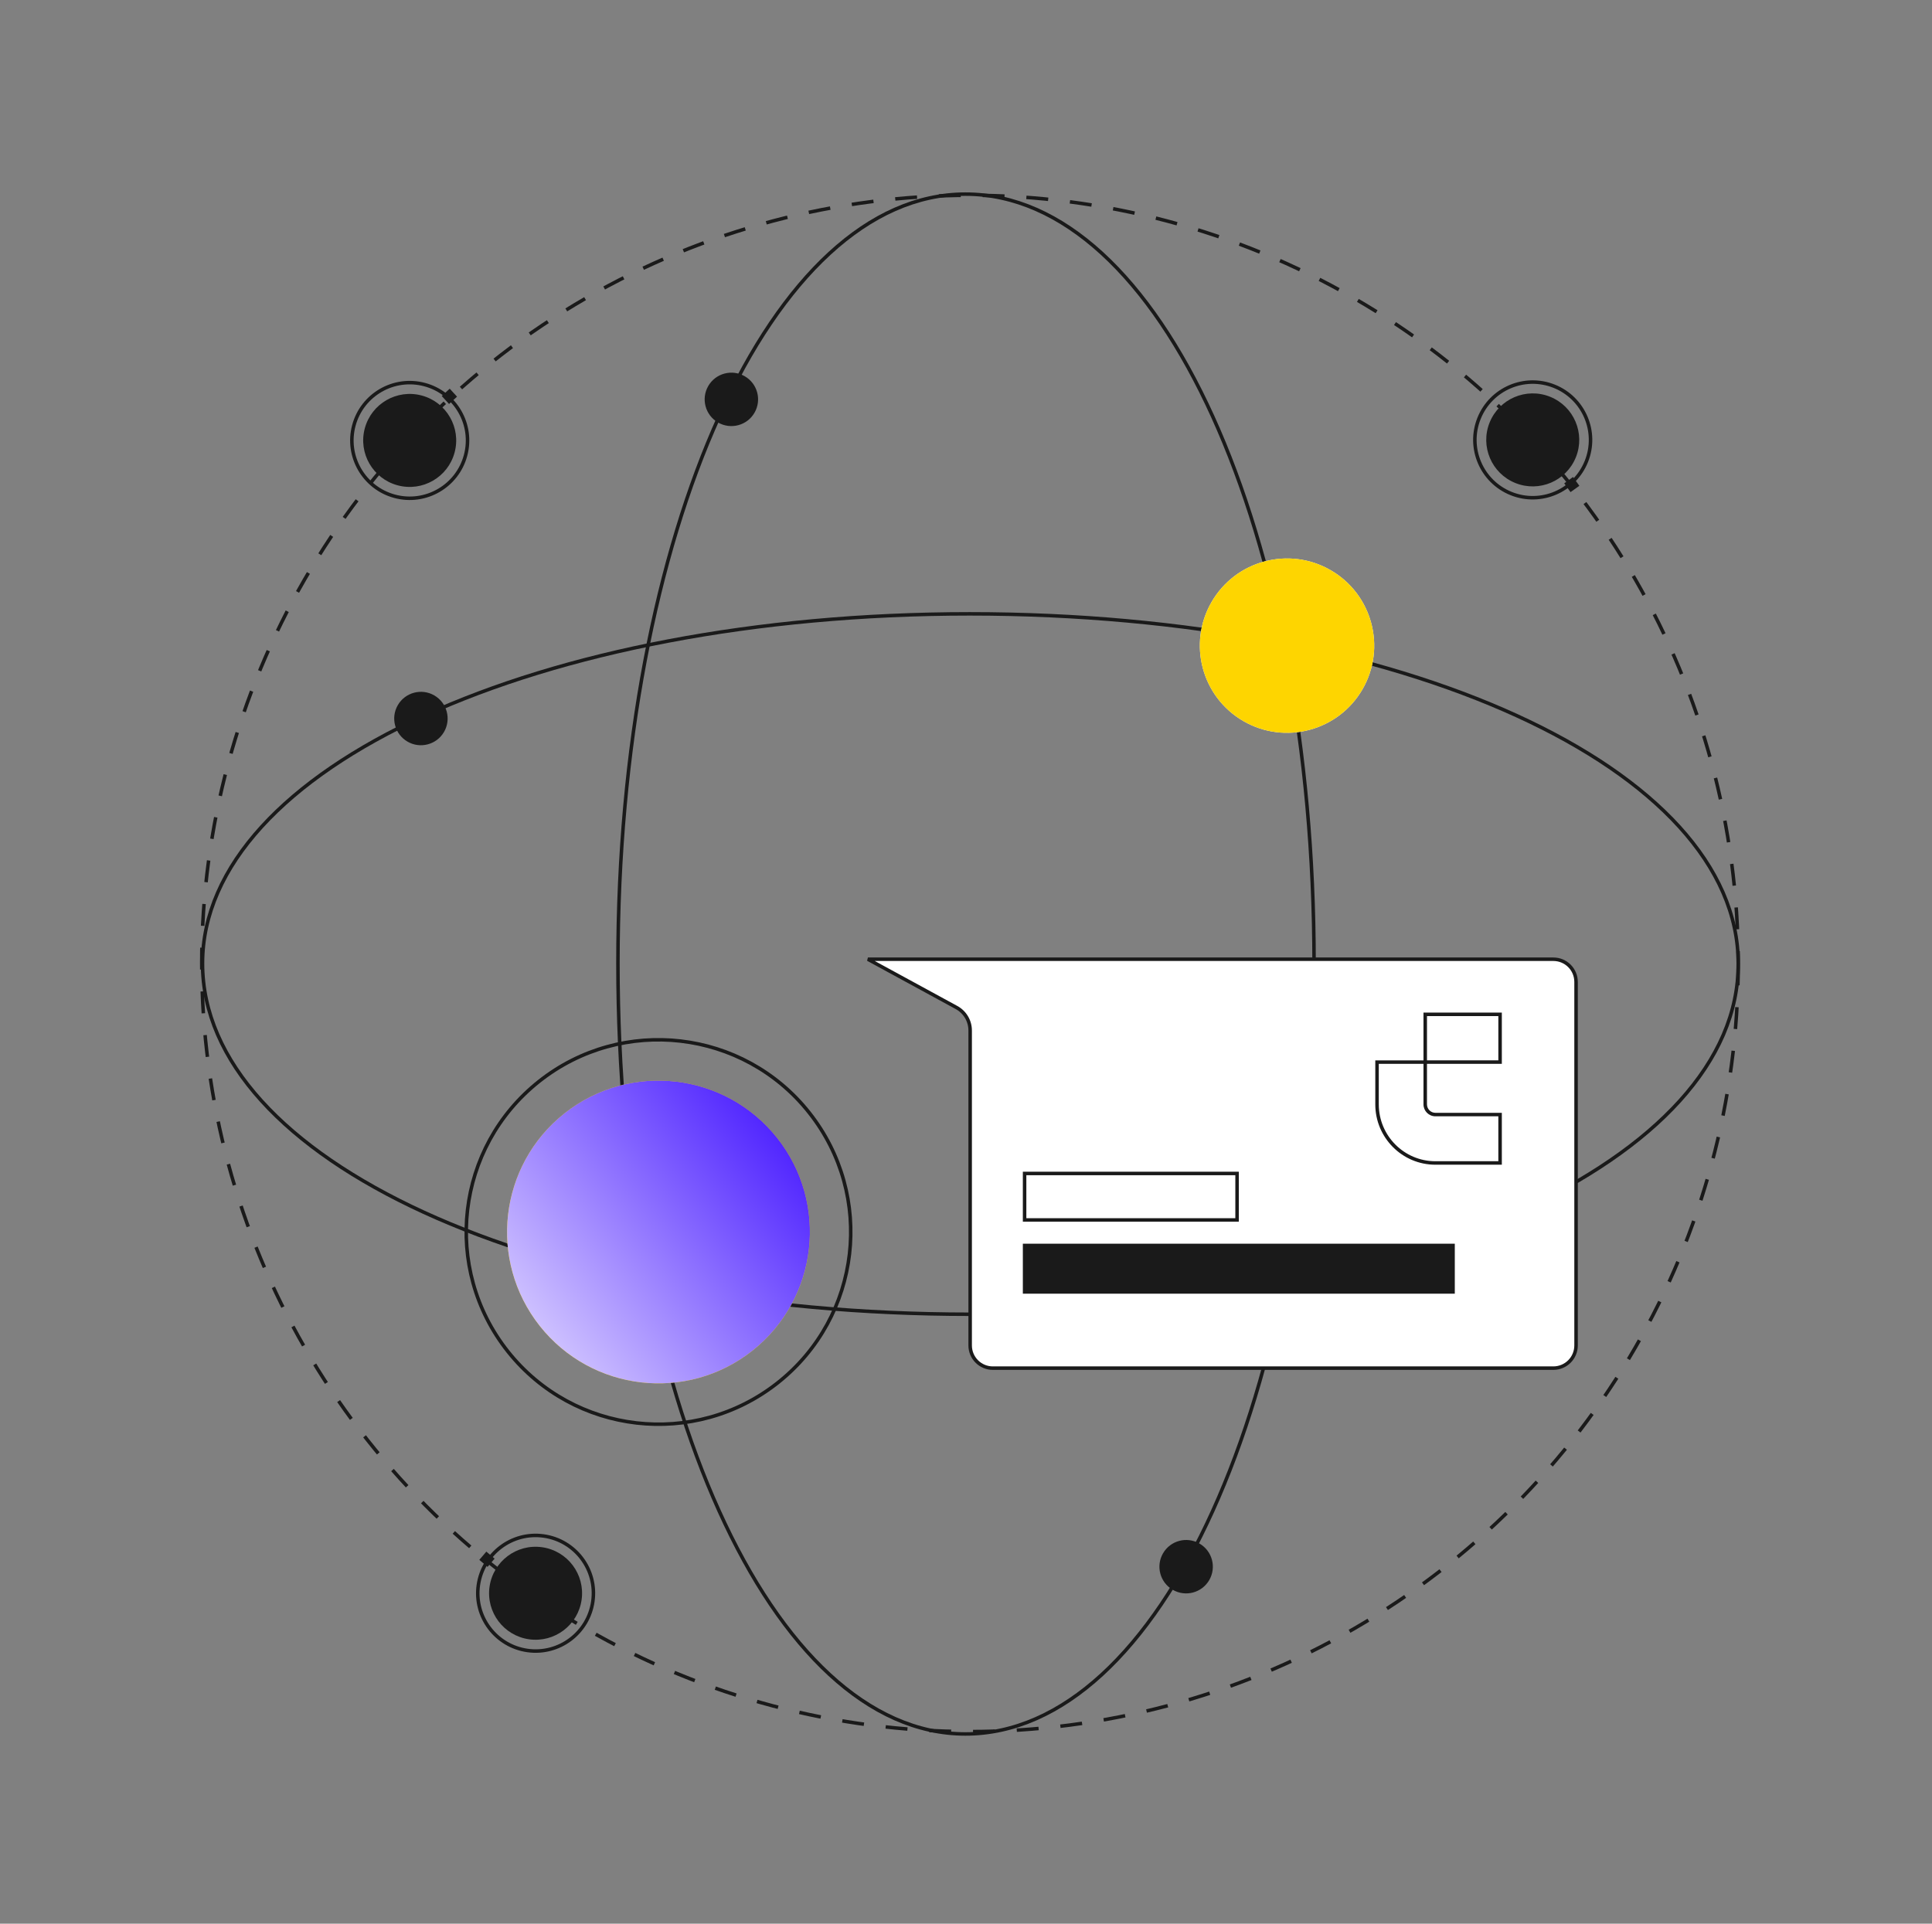 <svg width="241" height="240" viewBox="0 0 241 240" fill="none" xmlns="http://www.w3.org/2000/svg">
<rect x="0" y="0" width="241" height="240" fill="#808080" stroke="none"/>
<g clip-path="url(#clip0_8891_40849)">
<g clip-path="url(#clip1_8891_40849)">
<circle cx="120.996" cy="120.197" r="95.832" stroke="#1A1A1A" stroke-width="0.436" stroke-dasharray="2.73 2.73"/>
<path d="M120.421 216.327C108.372 216.327 97.536 205.829 89.701 188.497C81.874 171.183 77.082 147.128 77.082 120.194C77.082 93.261 81.874 69.244 89.701 51.97C97.536 34.678 108.371 24.218 120.421 24.218C132.551 24.218 143.425 34.678 151.279 51.97C159.126 69.244 163.918 93.261 163.918 120.194C163.918 147.128 159.126 171.183 151.279 188.497C143.425 205.828 132.55 216.327 120.421 216.327Z" stroke="#1A1A1A" stroke-width="0.436"/>
<path d="M216.827 120.194L216.827 120.195C216.904 132.401 206.513 143.343 189.251 151.246C172.007 159.141 147.981 163.964 120.967 163.964C94.032 163.964 70.084 159.141 52.879 151.246C35.657 143.343 25.264 132.401 25.264 120.194C25.264 108.066 35.695 97.163 52.937 89.28C70.162 81.404 94.11 76.582 120.967 76.582C147.981 76.582 171.968 81.404 189.193 89.28C206.435 97.163 216.827 108.066 216.827 120.194Z" stroke="#1A1A1A" stroke-width="0.436"/>
<circle cx="160.546" cy="80.55" r="10.875" transform="rotate(-60 160.546 80.55)" fill="white"/>
<circle cx="160.546" cy="80.55" r="10.875" transform="rotate(-60 160.546 80.55)" fill="#FED500"/>
<circle cx="52.506" cy="89.643" r="3.332" transform="rotate(-60 52.506 89.643)" fill="#1A1A1A"/>
<circle cx="91.233" cy="49.825" r="3.332" transform="rotate(-60 91.233 49.825)" fill="#1A1A1A"/>
<circle cx="147.96" cy="195.459" r="3.332" transform="rotate(-60 147.96 195.459)" fill="#1A1A1A"/>
<circle cx="191.192" cy="54.882" r="7.213" transform="rotate(-68.137 191.192 54.882)" stroke="#1A1A1A" stroke-width="0.436"/>
<circle cx="191.196" cy="54.881" r="5.8" transform="rotate(-68.137 191.196 54.881)" fill="#1A1A1A"/>
<rect x="195.123" y="60.298" width="1.352" height="1.352" transform="rotate(-35.641 195.123 60.298)" fill="#1A1A1A"/>
<circle cx="51.107" cy="54.95" r="7.213" transform="rotate(-165 51.107 54.95)" stroke="#1A1A1A" stroke-width="0.436"/>
<circle cx="51.106" cy="54.947" r="5.8" transform="rotate(-165 51.106 54.947)" fill="#1A1A1A"/>
<rect x="56.015" y="50.401" width="1.352" height="1.352" transform="rotate(-132.504 56.015 50.401)" fill="#1A1A1A"/>
<circle cx="66.811" cy="198.771" r="7.213" transform="rotate(98.002 66.811 198.771)" stroke="#1A1A1A" stroke-width="0.436"/>
<circle cx="66.808" cy="198.772" r="5.8" transform="rotate(98.002 66.808 198.772)" fill="#1A1A1A"/>
<rect x="61.697" y="194.455" width="1.352" height="1.352" transform="rotate(130.498 61.697 194.455)" fill="#1A1A1A"/>
<circle cx="82.142" cy="153.703" r="23.981" transform="rotate(141.599 82.142 153.703)" stroke="#1A1A1A" stroke-width="0.436"/>
<circle cx="82.14" cy="153.701" r="18.887" transform="rotate(141.599 82.14 153.701)" fill="#FED500"/>
<circle cx="82.14" cy="153.701" r="18.887" transform="rotate(141.599 82.14 153.701)" fill="url(#paint0_linear_8891_40849)"/>
<path d="M196.6 122.503C196.6 120.94 195.333 119.673 193.769 119.673H124.393H108.265L119.316 125.695C120.366 126.268 121.019 127.368 121.019 128.564V139.726V167.857C121.019 169.421 122.287 170.688 123.85 170.688H193.769C195.333 170.688 196.6 169.421 196.6 167.857V122.503Z" fill="white" stroke="#1A1A1A" stroke-width="0.436"/>
<rect x="127.809" y="155.381" width="53.446" height="5.8" fill="#1A1A1A" stroke="#1A1A1A" stroke-width="0.436"/>
<rect x="127.809" y="146.4" width="26.505" height="5.8" fill="white" stroke="#1A1A1A" stroke-width="0.436"/>
<path fill-rule="evenodd" clip-rule="evenodd" d="M187.123 126.545H177.786V132.506H187.123V126.545ZM177.785 137.776L177.785 132.508L171.773 132.508L171.773 137.776C171.773 141.816 175.033 145.091 179.054 145.091H187.122V139.051H179.054C178.353 139.051 177.785 138.48 177.785 137.776Z" fill="white"/>
<path d="M177.786 126.545V126.327H177.567V126.545H177.786ZM187.123 126.545H187.341V126.327H187.123V126.545ZM177.786 132.506H177.567V132.724H177.786V132.506ZM187.123 132.506V132.724H187.341V132.506H187.123ZM177.785 132.508L178.003 132.508L178.003 132.29L177.785 132.29L177.785 132.508ZM177.785 137.776L177.567 137.776L177.785 137.776ZM171.773 132.508L171.773 132.29L171.555 132.29L171.555 132.508H171.773ZM171.773 137.776H171.991H171.773ZM187.122 145.091V145.309H187.341V145.091H187.122ZM187.122 139.051H187.341V138.833H187.122V139.051ZM177.786 126.763H187.123V126.327H177.786V126.763ZM178.004 132.506V126.545H177.567V132.506H178.004ZM187.123 132.287H177.786V132.724H187.123V132.287ZM186.905 126.545V132.506H187.341V126.545H186.905ZM177.567 132.508L177.567 137.776L178.003 137.776L178.003 132.508L177.567 132.508ZM171.773 132.726L177.785 132.726L177.785 132.29L171.773 132.29L171.773 132.726ZM171.991 137.776L171.991 132.508L171.555 132.508L171.555 137.776L171.991 137.776ZM179.054 144.873C175.154 144.873 171.991 141.696 171.991 137.776L171.555 137.776C171.555 141.935 174.911 145.309 179.054 145.309V144.873ZM187.122 144.873H179.054V145.309H187.122V144.873ZM186.904 139.051V145.091H187.341V139.051H186.904ZM179.054 139.269H187.122V138.833H179.054V139.269ZM177.567 137.776C177.567 138.6 178.232 139.269 179.054 139.269V138.833C178.474 138.833 178.003 138.361 178.003 137.776L177.567 137.776Z" fill="#1A1A1A"/>
</g>
</g>
<defs>
<linearGradient id="paint0_linear_8891_40849" x1="63.252" y1="153.701" x2="101.027" y2="153.701" gradientUnits="userSpaceOnUse">
<stop stop-color="#5227FF"/>
<stop offset="1" stop-color="#CDC0FF"/>
</linearGradient>
<clipPath id="clip0_8891_40849">
<rect width="240" height="240" fill="white" transform="translate(0.5)"/>
</clipPath>
<clipPath id="clip1_8891_40849">
<rect width="240" height="196.364" fill="white" transform="translate(0.5 21.818)"/>
</clipPath>
</defs>
</svg>

